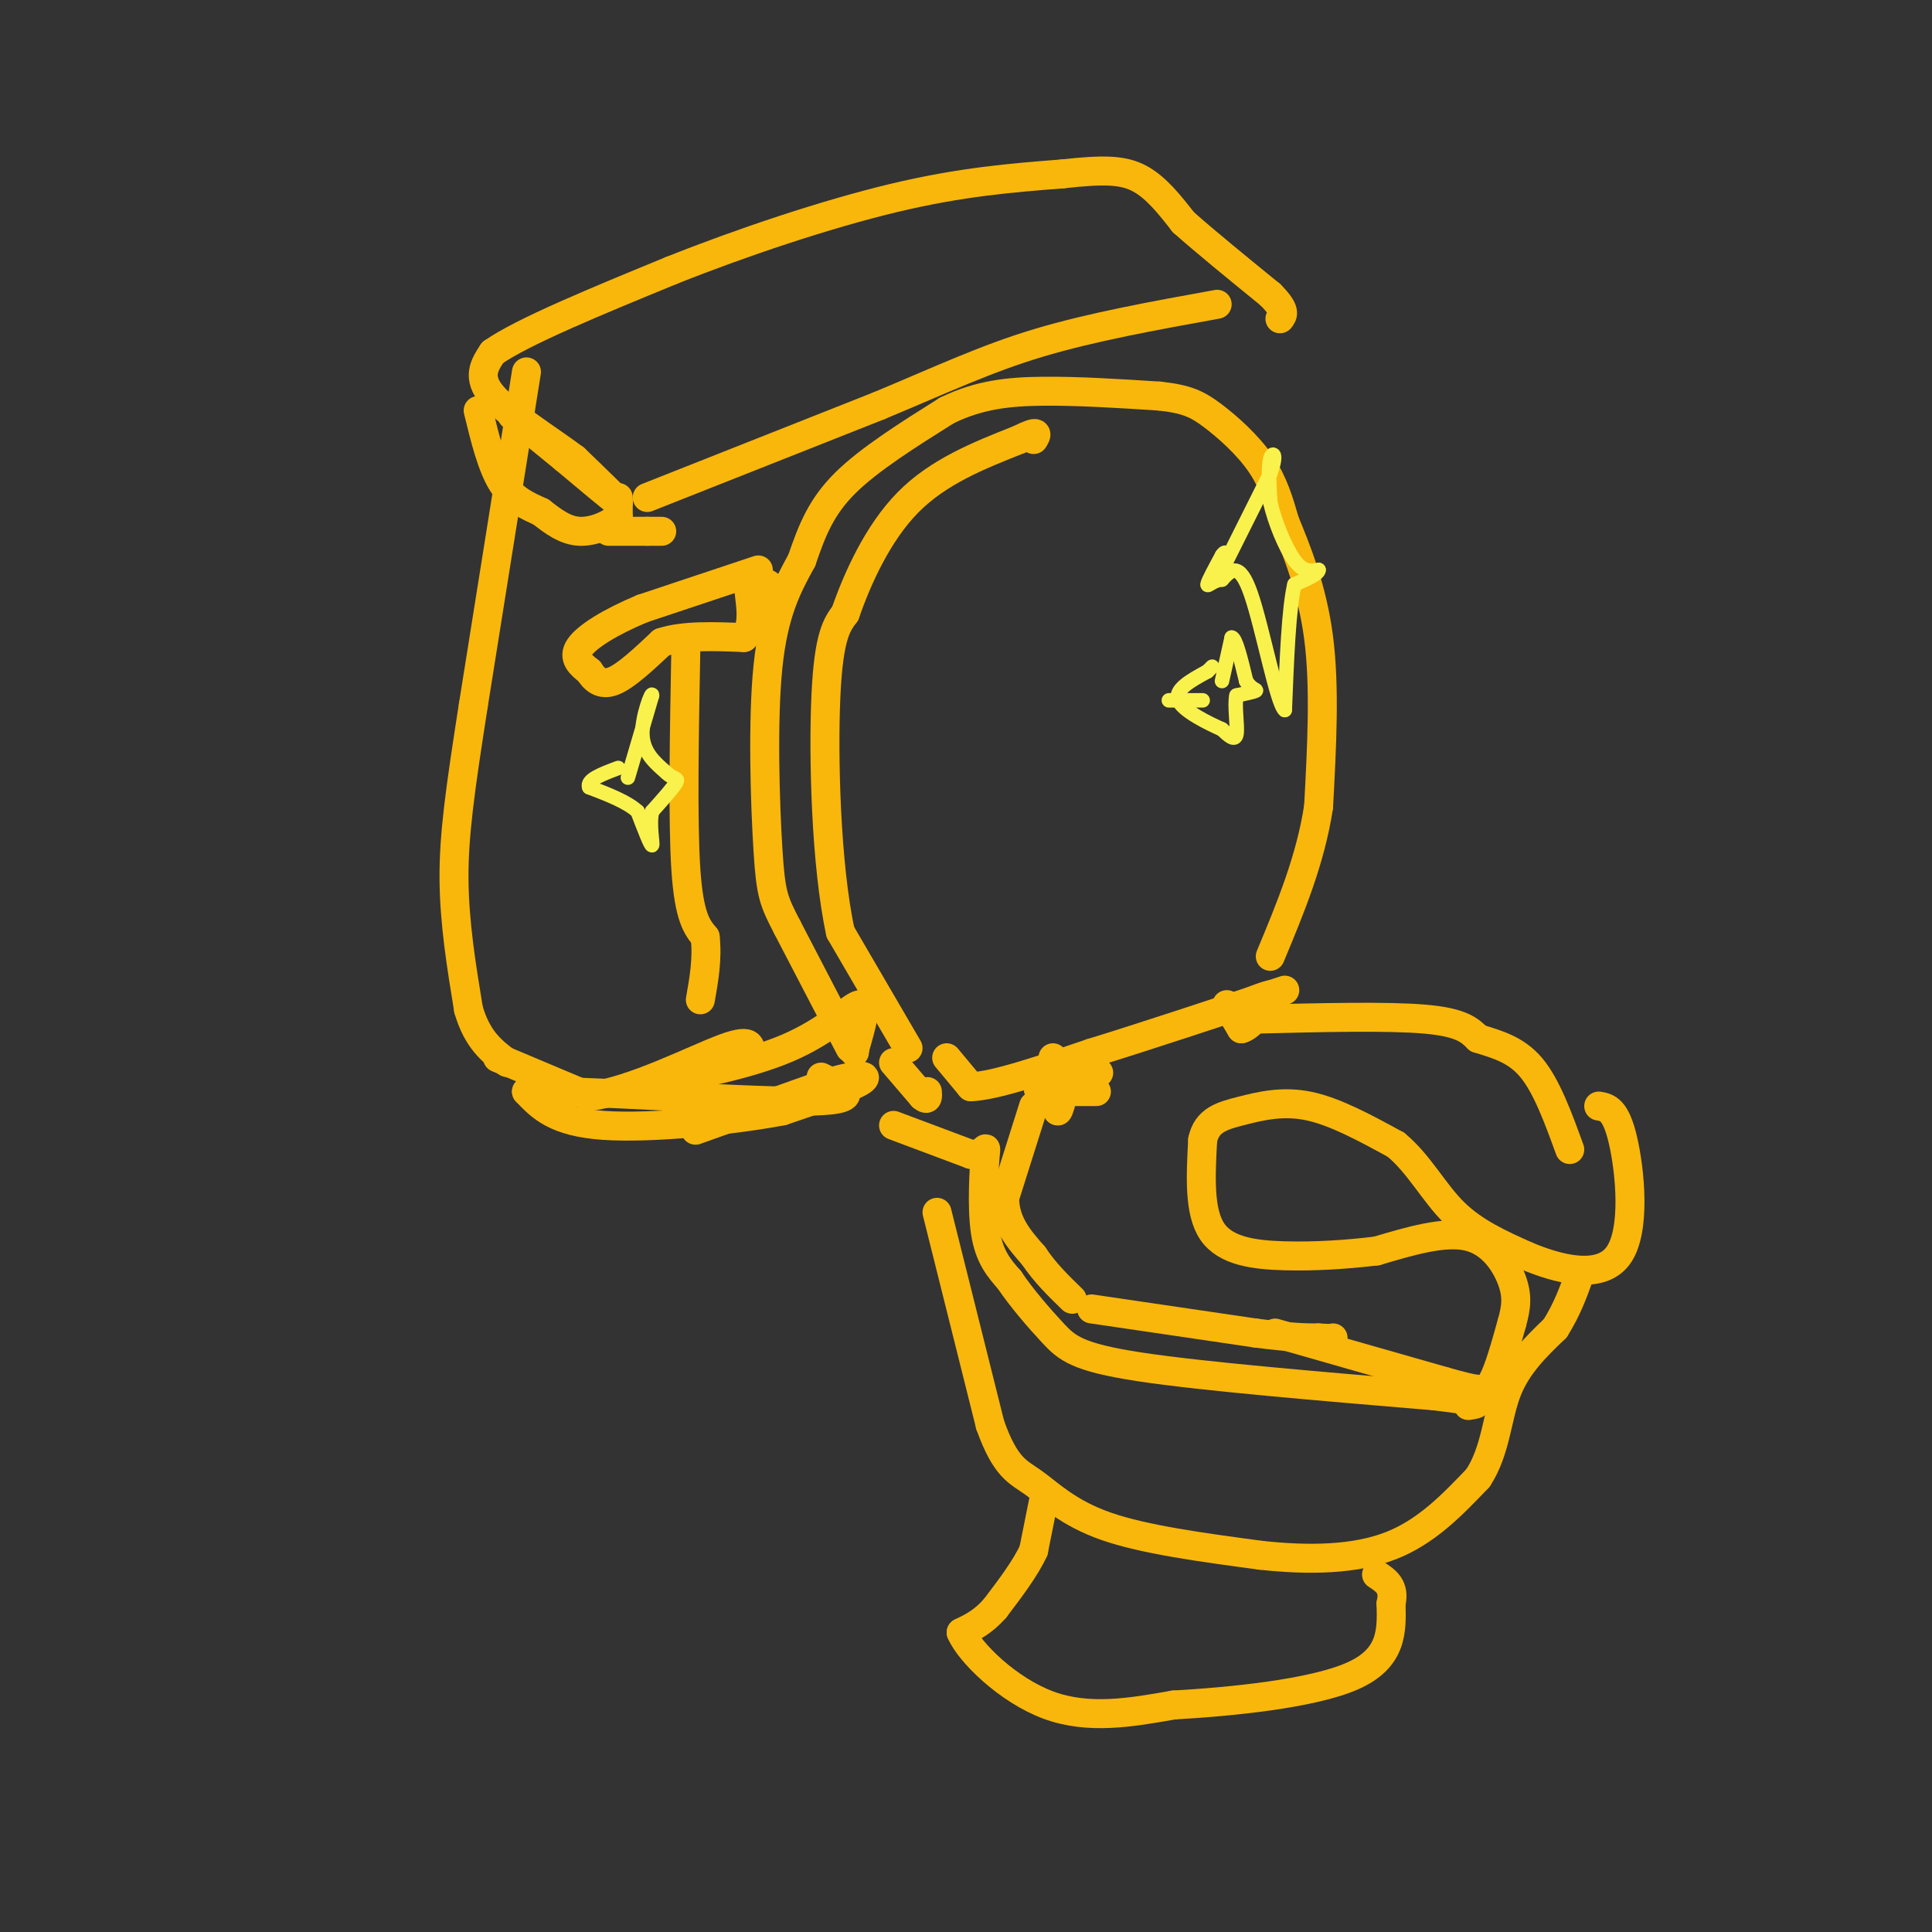 <svg viewBox='0 0 400 400' version='1.1' xmlns='http://www.w3.org/2000/svg' xmlns:xlink='http://www.w3.org/1999/xlink'><rect x="0" y="0" width="400" height="400" fill="#333333" stroke="none"/><g fill='none' stroke='rgb(249,183,11)' stroke-width='6' stroke-linecap='round' stroke-linejoin='round'><path d='M109,77c0.000,0.000 -11.000,69.000 -11,69'/><path d='M98,146c-2.733,17.533 -4.067,26.867 -4,36c0.067,9.133 1.533,18.067 3,27'/><path d='M97,209c1.833,6.333 4.917,8.667 8,11'/><path d='M106,86c0.000,0.000 11.000,9.000 11,9'/><path d='M117,95c4.556,3.800 10.444,8.800 11,9c0.556,0.200 -4.222,-4.400 -9,-9'/><path d='M119,95c-5.178,-3.889 -13.622,-9.111 -17,-13c-3.378,-3.889 -1.689,-6.444 0,-9'/><path d='M102,73c6.167,-4.333 21.583,-10.667 37,-17'/><path d='M139,56c14.422,-5.756 31.978,-11.644 46,-15c14.022,-3.356 24.511,-4.178 35,-5'/><path d='M220,36c8.600,-0.956 12.600,-0.844 16,1c3.400,1.844 6.200,5.422 9,9'/><path d='M245,46c4.500,4.000 11.250,9.500 18,15'/><path d='M263,61c3.333,3.333 2.667,4.167 2,5'/><path d='M128,103c0.000,0.000 0.000,4.000 0,4'/><path d='M128,107c-1.422,1.467 -4.978,3.133 -8,3c-3.022,-0.133 -5.511,-2.067 -8,-4'/><path d='M112,106c-2.800,-1.289 -5.800,-2.511 -8,-6c-2.200,-3.489 -3.600,-9.244 -5,-15'/><path d='M126,110c0.000,0.000 8.000,0.000 8,0'/><path d='M134,110c1.833,0.000 2.417,0.000 3,0'/><path d='M134,103c0.000,0.000 48.000,-19.000 48,-19'/><path d='M182,84c13.156,-5.489 22.044,-9.711 33,-13c10.956,-3.289 23.978,-5.644 37,-8'/><path d='M176,217c0.000,0.000 -13.000,-25.000 -13,-25'/><path d='M163,192c-2.833,-5.488 -3.417,-6.708 -4,-16c-0.583,-9.292 -1.167,-26.655 0,-38c1.167,-11.345 4.083,-16.673 7,-22'/><path d='M166,116c2.156,-6.311 4.044,-11.089 9,-16c4.956,-4.911 12.978,-9.956 21,-15'/><path d='M196,85c6.644,-3.267 12.756,-3.933 20,-4c7.244,-0.067 15.622,0.467 24,1'/><path d='M240,82c5.667,0.607 7.833,1.625 11,4c3.167,2.375 7.333,6.107 10,10c2.667,3.893 3.833,7.946 5,12'/><path d='M266,108c2.333,5.644 5.667,13.756 7,24c1.333,10.244 0.667,22.622 0,35'/><path d='M273,167c-1.667,11.000 -5.833,21.000 -10,31'/><path d='M188,217c0.000,0.000 -14.000,-24.000 -14,-24'/><path d='M174,193c-3.022,-13.867 -3.578,-36.533 -3,-49c0.578,-12.467 2.289,-14.733 4,-17'/><path d='M175,127c2.489,-7.178 6.711,-16.622 13,-23c6.289,-6.378 14.644,-9.689 23,-13'/><path d='M211,91c4.333,-2.167 3.667,-1.083 3,0'/><path d='M196,219c0.000,0.000 5.000,6.000 5,6'/><path d='M201,225c5.000,-0.167 15.000,-3.583 25,-7'/><path d='M226,218c10.833,-3.333 25.417,-8.167 40,-13'/><path d='M218,219c0.000,0.000 1.000,11.000 1,11'/><path d='M219,230c0.600,-0.333 1.600,-6.667 3,-9c1.400,-2.333 3.200,-0.667 5,1'/><path d='M227,222c0.833,0.167 0.417,0.083 0,0'/><path d='M254,208c0.000,0.000 3.000,5.000 3,5'/><path d='M257,213c1.667,-0.333 4.333,-3.667 7,-7'/><path d='M264,206c-0.333,-0.667 -4.667,1.167 -9,3'/><path d='M227,226c0.000,0.000 -11.000,0.000 -11,0'/><path d='M216,226c-1.833,-0.333 -0.917,-1.167 0,-2'/><path d='M185,220c0.000,0.000 6.000,7.000 6,7'/><path d='M191,227c1.167,1.000 1.083,0.000 1,-1'/><path d='M214,229c0.000,0.000 -6.000,19.000 -6,19'/><path d='M208,248c0.000,5.167 3.000,8.583 6,12'/><path d='M214,260c2.333,3.500 5.167,6.250 8,9'/><path d='M260,211c13.667,-0.333 27.333,-0.667 35,0c7.667,0.667 9.333,2.333 11,4'/><path d='M306,215c3.800,1.200 7.800,2.200 11,6c3.200,3.800 5.600,10.400 8,17'/><path d='M226,271c0.000,0.000 34.000,5.000 34,5'/><path d='M260,276c7.833,1.000 10.417,1.000 13,1'/><path d='M273,277c2.667,0.167 2.833,0.083 3,0'/><path d='M264,276c0.000,0.000 35.000,10.000 35,10'/><path d='M299,286c7.489,2.089 8.711,2.311 10,0c1.289,-2.311 2.644,-7.156 4,-12'/><path d='M313,274c0.929,-3.321 1.250,-5.625 0,-9c-1.250,-3.375 -4.071,-7.821 -9,-9c-4.929,-1.179 -11.964,0.911 -19,3'/><path d='M285,259c-6.369,0.762 -12.792,1.167 -19,1c-6.208,-0.167 -12.202,-0.905 -15,-5c-2.798,-4.095 -2.399,-11.548 -2,-19'/><path d='M249,236c0.881,-4.143 4.083,-5.000 8,-6c3.917,-1.000 8.548,-2.143 14,-1c5.452,1.143 11.726,4.571 18,8'/><path d='M289,237c4.800,3.956 7.800,9.844 12,14c4.200,4.156 9.600,6.578 15,9'/><path d='M316,260c6.500,2.738 15.250,5.083 19,0c3.750,-5.083 2.500,-17.595 1,-24c-1.500,-6.405 -3.250,-6.702 -5,-7'/><path d='M185,233c0.000,0.000 16.000,6.000 16,6'/><path d='M201,239c3.214,0.095 3.250,-2.667 3,0c-0.250,2.667 -0.786,10.762 0,16c0.786,5.238 2.893,7.619 5,10'/><path d='M209,265c2.464,3.690 6.125,7.917 9,11c2.875,3.083 4.964,5.024 18,7c13.036,1.976 37.018,3.988 61,6'/><path d='M297,289c11.333,1.333 9.167,1.667 7,2'/><path d='M194,251c0.000,0.000 11.000,44.000 11,44'/><path d='M205,295c3.226,9.060 5.792,9.708 9,12c3.208,2.292 7.060,6.226 15,9c7.940,2.774 19.970,4.387 32,6'/><path d='M261,322c10.178,1.111 19.622,0.889 27,-2c7.378,-2.889 12.689,-8.444 18,-14'/><path d='M306,306c3.689,-5.600 3.911,-12.600 6,-18c2.089,-5.400 6.044,-9.200 10,-13'/><path d='M322,275c2.500,-4.000 3.750,-7.500 5,-11'/><path d='M216,311c0.000,0.000 -2.000,10.000 -2,10'/><path d='M214,321c-1.667,3.667 -4.833,7.833 -8,12'/><path d='M206,333c-2.500,2.833 -4.750,3.917 -7,5'/><path d='M199,338c1.756,4.111 9.644,11.889 18,15c8.356,3.111 17.178,1.556 26,0'/><path d='M243,353c11.911,-0.667 28.689,-2.333 37,-6c8.311,-3.667 8.156,-9.333 8,-15'/><path d='M288,332c0.833,-3.500 -1.083,-4.750 -3,-6'/><path d='M103,219c0.000,0.000 19.000,8.000 19,8'/><path d='M122,227c8.956,-1.067 21.844,-7.733 28,-10c6.156,-2.267 5.578,-0.133 5,2'/><path d='M155,219c-1.667,1.000 -8.333,2.500 -15,4'/><path d='M140,223c1.976,-0.095 14.417,-2.333 23,-6c8.583,-3.667 13.310,-8.762 15,-9c1.690,-0.238 0.345,4.381 -1,9'/><path d='M177,217c-0.167,1.500 -0.083,0.750 0,0'/><path d='M144,234c0.000,0.000 28.000,-10.000 28,-10'/><path d='M172,224c6.400,-1.822 8.400,-1.378 6,0c-2.400,1.378 -9.200,3.689 -16,6'/><path d='M162,230c-10.000,1.911 -27.000,3.689 -37,3c-10.000,-0.689 -13.000,-3.844 -16,-7'/><path d='M109,226c10.000,-0.422 43.000,2.022 57,2c14.000,-0.022 9.000,-2.511 4,-5'/><path d='M142,134c-0.333,18.000 -0.667,36.000 0,46c0.667,10.000 2.333,12.000 4,14'/><path d='M146,194c0.500,4.500 -0.250,8.750 -1,13'/><path d='M157,118c0.000,0.000 -24.000,8.000 -24,8'/><path d='M133,126c-6.711,2.800 -11.489,5.800 -13,8c-1.511,2.200 0.244,3.600 2,5'/><path d='M122,139c0.978,1.578 2.422,3.022 5,2c2.578,-1.022 6.289,-4.511 10,-8'/><path d='M137,133c4.500,-1.500 10.750,-1.250 17,-1'/><path d='M154,132c2.689,-2.600 0.911,-8.600 1,-11c0.089,-2.400 2.044,-1.200 4,0'/><path d='M159,121c0.667,0.333 0.333,1.167 0,2'/></g>
<g fill='none' stroke='rgb(249,242,77)' stroke-width='3' stroke-linecap='round' stroke-linejoin='round'><path d='M253,118c0.000,0.000 10.000,-20.000 10,-20'/><path d='M263,98c1.556,-4.178 0.444,-4.622 0,-3c-0.444,1.622 -0.222,5.311 0,9'/><path d='M263,104c0.889,3.978 3.111,9.422 5,12c1.889,2.578 3.444,2.289 5,2'/><path d='M273,118c0.000,0.833 -2.500,1.917 -5,3'/><path d='M268,121c-1.167,4.833 -1.583,15.417 -2,26'/><path d='M266,147c-1.600,-1.156 -4.600,-17.044 -7,-24c-2.400,-6.956 -4.200,-4.978 -6,-3'/><path d='M253,120c-1.733,0.022 -3.067,1.578 -3,1c0.067,-0.578 1.533,-3.289 3,-6'/><path d='M253,115c0.667,-1.000 0.833,-0.500 1,0'/><path d='M253,141c0.000,0.000 2.000,-9.000 2,-9'/><path d='M255,132c0.833,0.000 1.917,4.500 3,9'/><path d='M258,141c1.089,1.800 2.311,1.800 2,2c-0.311,0.200 -2.156,0.600 -4,1'/><path d='M256,144c-0.489,1.978 0.289,6.422 0,8c-0.289,1.578 -1.644,0.289 -3,-1'/><path d='M253,151c-2.733,-1.222 -8.067,-3.778 -9,-6c-0.933,-2.222 2.533,-4.111 6,-6'/><path d='M250,139c1.167,-1.167 1.083,-1.083 1,-1'/><path d='M249,145c0.000,0.000 -7.000,0.000 -7,0'/><path d='M130,161c0.000,0.000 5.000,-17.000 5,-17'/><path d='M135,144c0.111,-1.222 -2.111,4.222 -2,8c0.111,3.778 2.556,5.889 5,8'/><path d='M138,160c1.444,1.422 2.556,0.978 2,2c-0.556,1.022 -2.778,3.511 -5,6'/><path d='M135,168c-0.644,2.800 0.244,6.800 0,7c-0.244,0.200 -1.622,-3.400 -3,-7'/><path d='M132,168c-2.167,-2.000 -6.083,-3.500 -10,-5'/><path d='M122,163c-0.667,-1.500 2.667,-2.750 6,-4'/></g>
</svg>